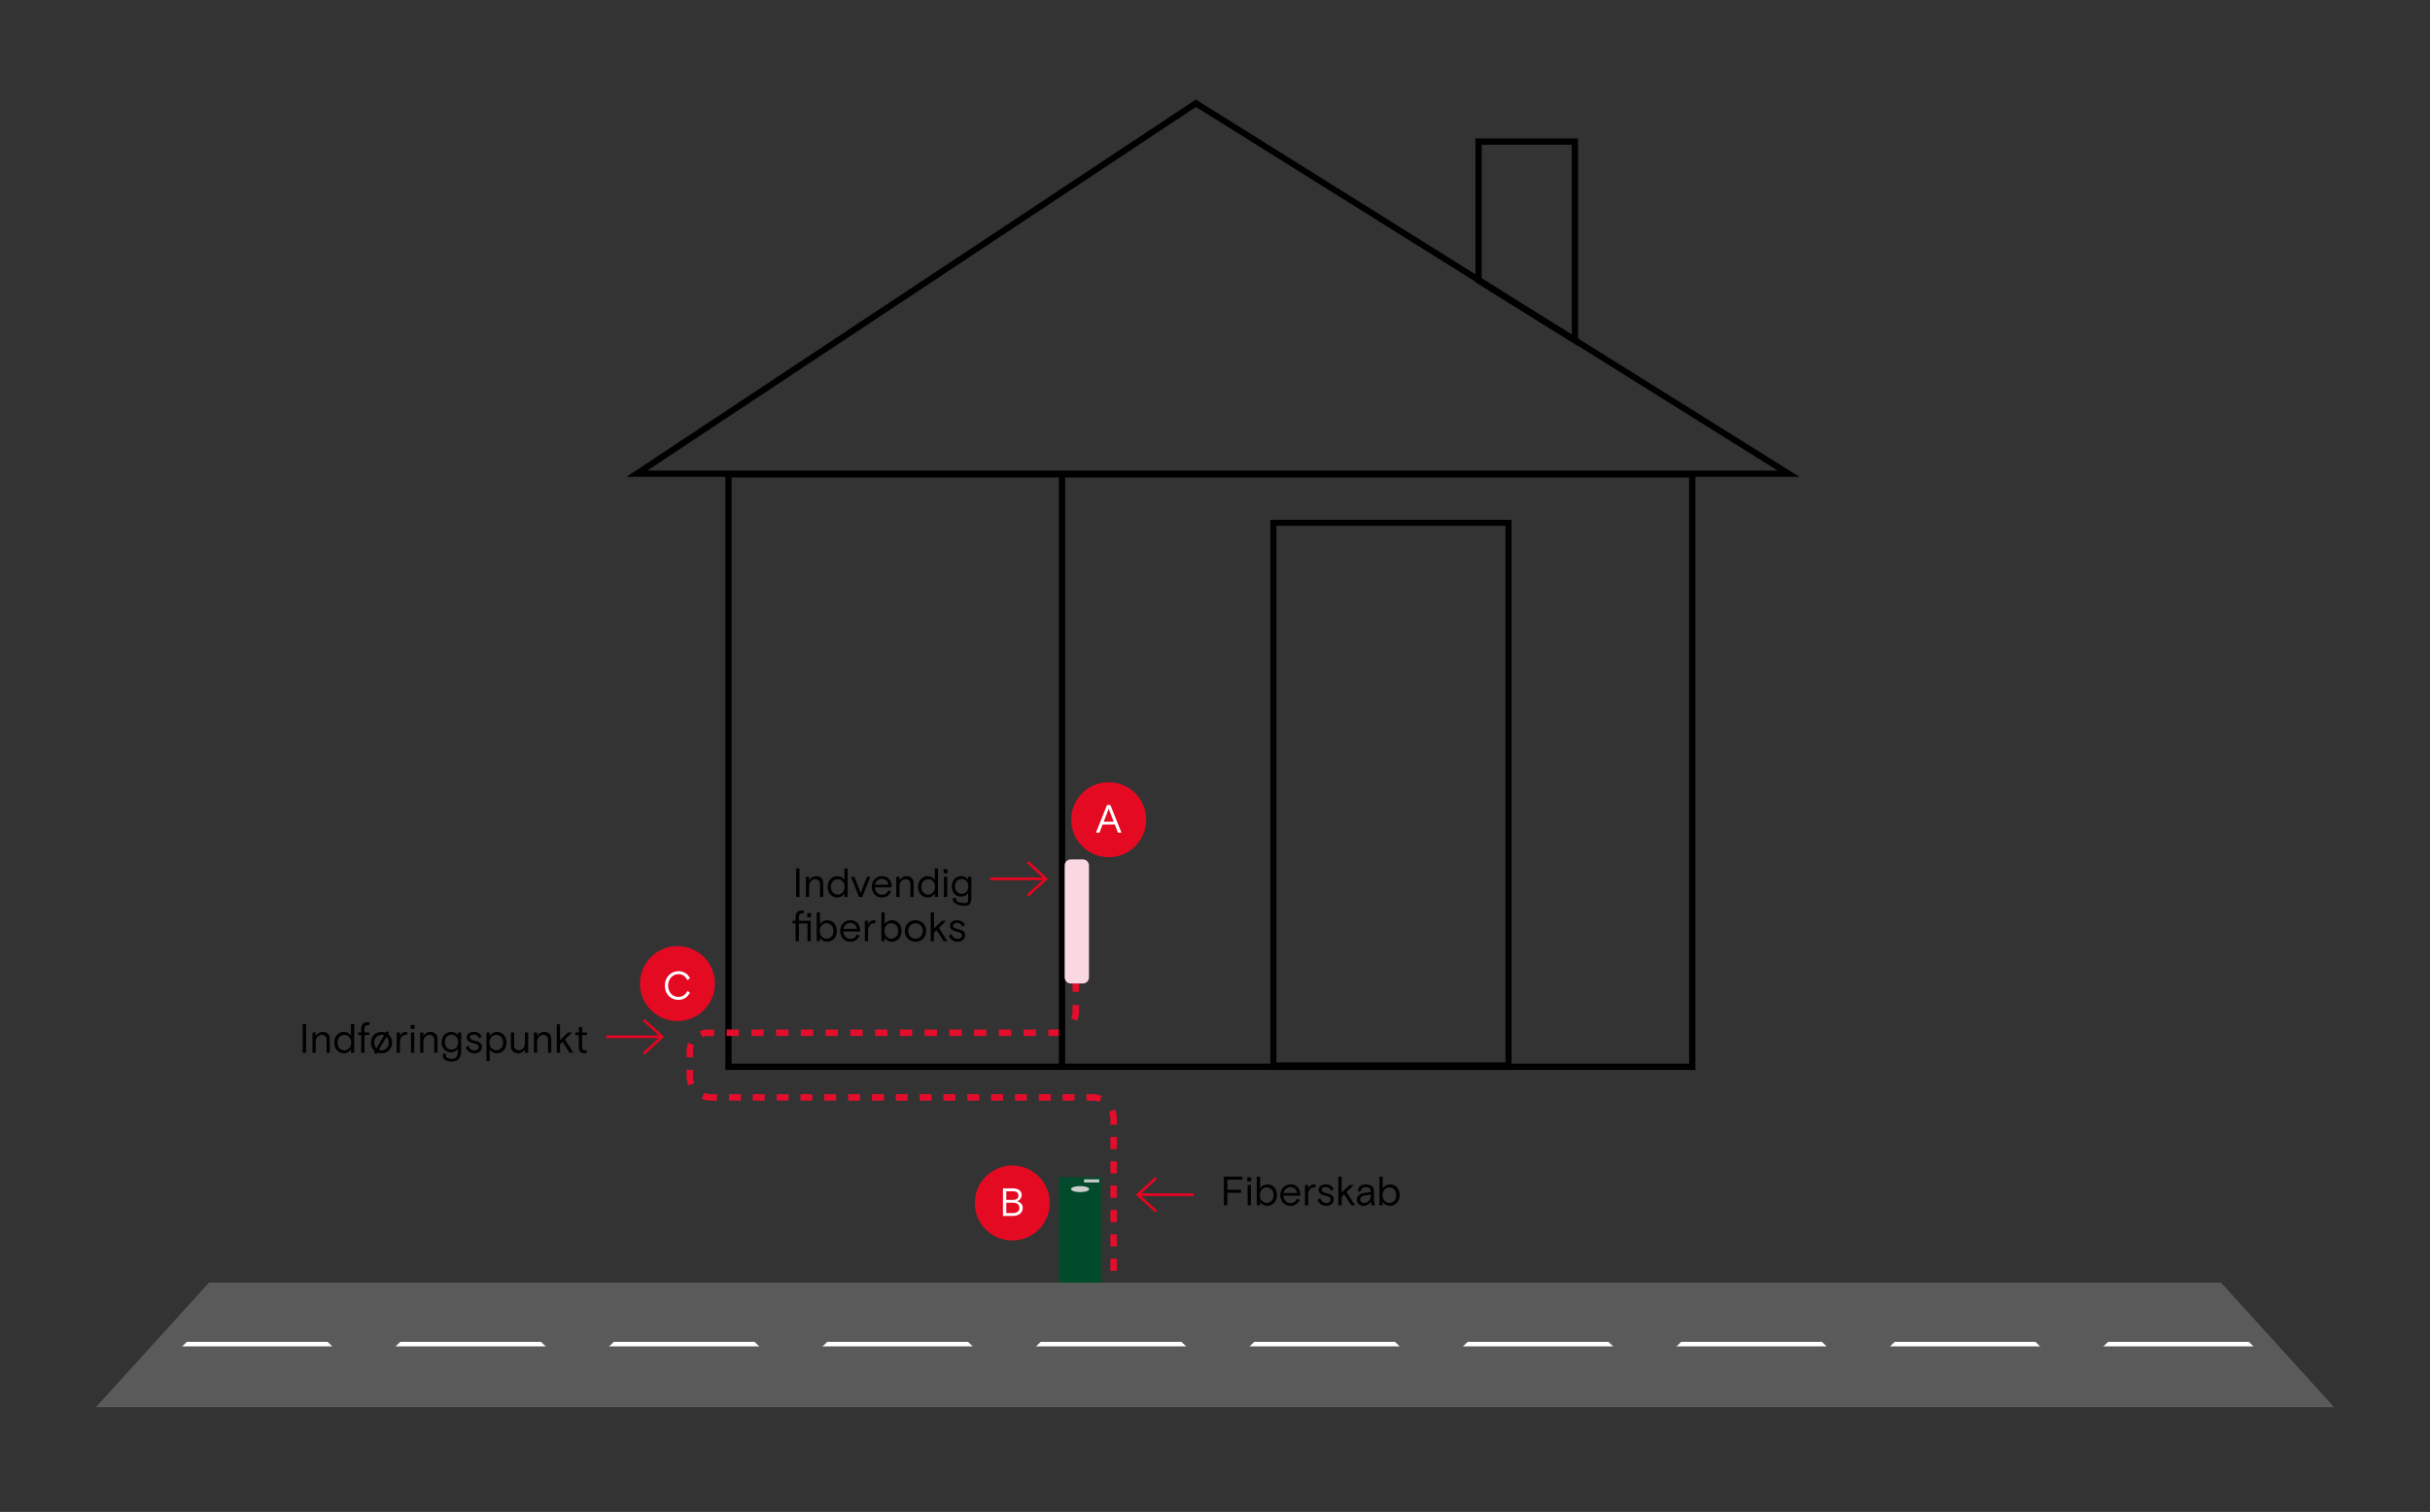 <?xml version="1.0" encoding="utf-8"?>
<!-- Generator: Adobe Illustrator 26.0.2, SVG Export Plug-In . SVG Version: 6.00 Build 0)  -->
<svg version="1.1" xmlns="http://www.w3.org/2000/svg" xmlns:xlink="http://www.w3.org/1999/xlink" x="0px" y="0px"
	 viewBox="0 0 800.157 498" enable-background="new 0 0 800.157 498" xml:space="preserve">
<rect x="0" y="0" width="800.157" height="498" fill="#333333" stroke="none"/>
<g id="Layer_1">
	<g>
		<defs>
			
				<rect id="SVGID_00000007400343016878989100000010518874629876238005_" x="202.674" y="31.489" width="393.635" height="321.979"/>
		</defs>
		<clipPath id="SVGID_00000066505742989695597240000017079842775362840731_">
			<use xlink:href="#SVGID_00000007400343016878989100000010518874629876238005_"  overflow="visible"/>
		</clipPath>
		
			<path clip-path="url(#SVGID_00000066505742989695597240000017079842775362840731_)" fill="none" stroke="#000000" stroke-width="2.067" d="
			M557.237,351.376h-317.366V156.237h317.366V351.376z M393.779,34.009l-184.053,122.014h379.201L393.779,34.009z"/>
		
			<rect x="419.305" y="172.204" clip-path="url(#SVGID_00000066505742989695597240000017079842775362840731_)" fill="none" stroke="#000000" stroke-width="2" width="77.421" height="178.73"/>
	</g>
	<polygon fill="none" stroke="#000000" stroke-width="2.067" points="518.603,112.132 486.872,92.405 486.872,46.628 
		518.603,46.628 	"/>
	<g>
		<defs>
			
				<rect id="SVGID_00000133491021947266987310000005969069549704324493_" x="23.075" y="22.984" width="754.008" height="449.008"/>
		</defs>
		<clipPath id="SVGID_00000060001060657266479000000004348586917833042085_">
			<use xlink:href="#SVGID_00000133491021947266987310000005969069549704324493_"  overflow="visible"/>
		</clipPath>
		
			<line clip-path="url(#SVGID_00000060001060657266479000000004348586917833042085_)" fill="none" stroke="#E40D2C" stroke-width="2.132" stroke-miterlimit="10" stroke-dasharray="4.337,4.337" x1="354.235" y1="304.986" x2="354.235" y2="328.838"/>
		
			<line clip-path="url(#SVGID_00000060001060657266479000000004348586917833042085_)" fill="none" stroke="#E40D2C" stroke-width="2.132" stroke-miterlimit="10" stroke-dasharray="4.075,4.075" x1="341.123" y1="340.174" x2="237.213" y2="340.174"/>
		
			<line clip-path="url(#SVGID_00000060001060657266479000000004348586917833042085_)" fill="none" stroke="#E40D2C" stroke-width="2.132" stroke-miterlimit="10" stroke-dasharray="3.924,3.924" x1="240.024" y1="361.457" x2="355.785" y2="361.457"/>
		
			<line clip-path="url(#SVGID_00000060001060657266479000000004348586917833042085_)" fill="none" stroke="#E40D2C" stroke-width="2.132" stroke-miterlimit="10" stroke-dasharray="4.01,4.01" x1="366.709" y1="374.472" x2="366.709" y2="420.588"/>
		
			<path clip-path="url(#SVGID_00000060001060657266479000000004348586917833042085_)" fill="none" stroke="#E40D2C" stroke-width="2.132" stroke-miterlimit="10" d="
			M366.708,422.593v2.005 M366.177,365.777c0.343,0.826,0.531,1.731,0.531,2.68v2.005 M357.746,361.457h1.962
			c0.949,0,1.854,0.189,2.68,0.531 M231.458,360.926c0.825,0.342,1.73,0.531,2.679,0.531h1.962 M227.137,352.386v2.071
			c0,0.949,0.189,1.854,0.531,2.679 M227.593,343.878c-0.294,0.707-0.456,1.483-0.456,2.296v2.071 M235.175,340.174h-2.038
			c-0.813,0-1.589,0.162-2.296,0.456 M349.914,339.643c-0.825,0.342-1.73,0.531-2.679,0.531h-2.037 M354.235,331.006v2.168
			c0,0.949-0.189,1.854-0.531,2.68 M354.235,298.481v2.168"/>
	</g>
	<line fill="none" stroke="#000000" stroke-width="2.067" x1="349.702" y1="350.98" x2="349.702" y2="156.024"/>
	<rect x="348.668" y="387.747" fill="#014B2C" width="14" height="36.351"/>
	<g>
		<defs>
			
				<rect id="SVGID_00000030465072667819370170000000311552496456885950_" x="23.075" y="22.984" width="754.008" height="449.008"/>
		</defs>
		<clipPath id="SVGID_00000111183256183552814200000008998090836931629706_">
			<use xlink:href="#SVGID_00000030465072667819370170000000311552496456885950_"  overflow="visible"/>
		</clipPath>
		<path clip-path="url(#SVGID_00000111183256183552814200000008998090836931629706_)" fill="#CDCCCC" d="M355.668,392.664
			c1.657,0,3-0.448,3-1s-1.343-1-3-1c-1.657,0-3,0.448-3,1S354.012,392.664,355.668,392.664"/>
	</g>
	<rect x="356.959" y="388.456" fill="#CDCCCC" width="5" height="1"/>
	<g>
		<defs>
			
				<rect id="SVGID_00000124860700834440542550000006110815694606426268_" x="23.075" y="22.984" width="754.008" height="449.008"/>
		</defs>
		<clipPath id="SVGID_00000093179172535917202560000013344126219680438445_">
			<use xlink:href="#SVGID_00000124860700834440542550000006110815694606426268_"  overflow="visible"/>
		</clipPath>
	</g>
	<g>
		<defs>
			
				<rect id="SVGID_00000057870274206959772350000009572757281968899257_" x="23.075" y="22.984" width="754.008" height="449.008"/>
		</defs>
		<clipPath id="SVGID_00000144319082757085145180000011937316760770138522_">
			<use xlink:href="#SVGID_00000057870274206959772350000009572757281968899257_"  overflow="visible"/>
		</clipPath>
		<path clip-path="url(#SVGID_00000144319082757085145180000011937316760770138522_)" fill="#E30A22" d="M333.325,408.595
			c6.821,0,12.35-5.529,12.35-12.349s-5.529-12.349-12.35-12.349c-6.821,0-12.35,5.529-12.35,12.349
			S326.504,408.595,333.325,408.595"/>
	</g>
	<g>
		<path fill="#FFFFFF" d="M330.263,391.417h3.326c1.793,0,2.846,0.923,2.846,2.157c0,1.105-0.767,1.793-1.508,2.066
			c1.026,0.312,1.845,0.961,1.845,2.248c0,1.611-1.429,2.624-3.145,2.624h-3.365V391.417z M333.525,395.21
			c1.052,0,1.832-0.403,1.832-1.415c0-1.027-0.779-1.429-1.832-1.429h-2.17v2.845H333.525z M333.485,399.551
			c1.261,0,2.196-0.52,2.196-1.69c0-1.195-0.935-1.702-2.196-1.702h-2.131v3.392H333.485z"/>
	</g>
	<g>
		<defs>
			
				<rect id="SVGID_00000070808568235475735320000017727882385149328060_" x="23.075" y="22.984" width="754.008" height="449.008"/>
		</defs>
		<clipPath id="SVGID_00000154401894964939594240000002789098195437819012_">
			<use xlink:href="#SVGID_00000070808568235475735320000017727882385149328060_"  overflow="visible"/>
		</clipPath>
	</g>
	<g>
		<defs>
			
				<rect id="SVGID_00000075881895406006170040000005390340046066195114_" x="23.075" y="22.984" width="754.008" height="449.008"/>
		</defs>
		<clipPath id="SVGID_00000165953907924627829830000011063865127794023613_">
			<use xlink:href="#SVGID_00000075881895406006170040000005390340046066195114_"  overflow="visible"/>
		</clipPath>
		<path clip-path="url(#SVGID_00000165953907924627829830000011063865127794023613_)" fill="#E30A22" d="M223.071,336.318
			c6.821,0,12.35-5.529,12.35-12.349c0-6.82-5.529-12.349-12.35-12.349c-6.821,0-12.35,5.529-12.35,12.349
			C210.721,330.789,216.25,336.318,223.071,336.318"/>
	</g>
	<g>
		<path fill="#FFFFFF" d="M218.905,324.608c0-2.716,2.039-4.729,4.483-4.729c1.78,0,3.157,0.936,3.807,2.338
			l-0.858,0.611c-0.741-1.417-1.676-1.975-2.975-1.975c-1.832,0-3.365,1.586-3.365,3.755
			c0,2.144,1.403,3.755,3.352,3.755c1.364,0,2.313-0.637,3.027-1.975l0.819,0.598
			c-0.87,1.455-1.91,2.351-3.872,2.351C220.775,329.337,218.905,327.324,218.905,324.608z"/>
	</g>
	<polygon fill="#5A5A5A" points="766.32,462.489 33.836,462.489 69.268,423.453 730.888,423.453 	"/>
	<polygon fill="none" stroke="#5A5A5A" stroke-width="2" points="766.32,462.489 33.836,462.489 69.268,423.453 
		730.888,423.453 	"/>
	<polygon fill="#FFFFFF" points="109.712,443.587 59.687,443.587 61.467,441.885 107.932,441.885 	"/>
	<polygon fill="none" stroke="#5A5A5A" stroke-width="0.226" points="109.712,443.587 59.687,443.587 61.467,441.885 
		107.932,441.885 	"/>
	<polygon fill="#FFFFFF" points="180.006,443.587 129.981,443.587 131.761,441.885 178.226,441.885 	"/>
	<polygon fill="none" stroke="#5A5A5A" stroke-width="0.226" points="180.006,443.587 129.981,443.587 131.761,441.885 
		178.226,441.885 	"/>
	<polygon fill="#FFFFFF" points="250.3,443.587 200.275,443.587 202.055,441.885 248.52,441.885 	"/>
	<polygon fill="none" stroke="#5A5A5A" stroke-width="0.226" points="250.3,443.587 200.275,443.587 202.055,441.885 
		248.52,441.885 	"/>
	<polygon fill="#FFFFFF" points="320.594,443.587 270.569,443.587 272.349,441.885 318.814,441.885 	"/>
	<polygon fill="none" stroke="#5A5A5A" stroke-width="0.226" points="320.594,443.587 270.569,443.587 272.349,441.885 
		318.814,441.885 	"/>
	<polygon fill="#FFFFFF" points="390.888,443.587 340.863,443.587 342.643,441.885 389.108,441.885 	"/>
	<polygon fill="none" stroke="#5A5A5A" stroke-width="0.226" points="390.888,443.587 340.863,443.587 342.643,441.885 
		389.108,441.885 	"/>
	<polygon fill="#FFFFFF" points="461.182,443.587 411.157,443.587 412.937,441.885 459.402,441.885 	"/>
	<polygon fill="none" stroke="#5A5A5A" stroke-width="0.226" points="461.182,443.587 411.157,443.587 412.937,441.885 
		459.402,441.885 	"/>
	<polygon fill="#FFFFFF" points="531.476,443.587 481.451,443.587 483.231,441.885 529.696,441.885 	"/>
	<polygon fill="none" stroke="#5A5A5A" stroke-width="0.226" points="531.476,443.587 481.451,443.587 483.231,441.885 
		529.696,441.885 	"/>
	<polygon fill="#FFFFFF" points="601.77,443.587 551.745,443.587 553.525,441.885 599.99,441.885 	"/>
	<polygon fill="none" stroke="#5A5A5A" stroke-width="0.226" points="601.77,443.587 551.745,443.587 553.525,441.885 
		599.99,441.885 	"/>
	<polygon fill="#FFFFFF" points="672.064,443.587 622.039,443.587 623.819,441.885 670.284,441.885 	"/>
	<polygon fill="none" stroke="#5A5A5A" stroke-width="0.226" points="672.064,443.587 622.039,443.587 623.819,441.885 
		670.284,441.885 	"/>
	<polygon fill="#FFFFFF" points="742.358,443.587 692.333,443.587 694.113,441.885 740.578,441.885 	"/>
	<polygon fill="none" stroke="#5A5A5A" stroke-width="0.226" points="742.358,443.587 692.333,443.587 694.113,441.885 
		740.578,441.885 	"/>
	<g>
		<defs>
			
				<rect id="SVGID_00000014612267672002610450000004463258701559954851_" x="23.075" y="22.984" width="754.008" height="449.008"/>
		</defs>
		<clipPath id="SVGID_00000118388811720548083240000002362203957671967420_">
			<use xlink:href="#SVGID_00000014612267672002610450000004463258701559954851_"  overflow="visible"/>
		</clipPath>
		<path clip-path="url(#SVGID_00000118388811720548083240000002362203957671967420_)" fill="#FAD8E1" d="M352.581,283.07
			c-1.105,0-2,0.895-2,2v36.864c0,1.104,0.895,2,2,2h4c1.104,0,2-0.896,2-2v-36.864c0-1.105-0.896-2-2-2H352.581z"/>
		<path clip-path="url(#SVGID_00000118388811720548083240000002362203957671967420_)" fill="#E30A22" d="M365.08,282.337
			c6.821,0,12.35-5.529,12.35-12.349c0-6.82-5.529-12.349-12.35-12.349c-6.82,0-12.35,5.529-12.35,12.349
			C352.73,276.808,358.26,282.337,365.08,282.337"/>
	</g>
	<g>
		<path fill="#FFFFFF" d="M364.519,265.158h1.117l3.639,9.095h-1.157l-1.04-2.676h-4.002l-1.039,2.676h-1.157
			L364.519,265.158z M366.715,270.641l-1.39-3.586c-0.091-0.208-0.195-0.506-0.247-0.688
			c-0.052,0.181-0.155,0.48-0.247,0.688l-1.39,3.586H366.715z"/>
	</g>
	<g>
		<path d="M99.665,337.336h1.128v9.399h-1.128V337.336z"/>
		<path d="M102.889,340.075h1.074v1.182c0.497-0.832,1.356-1.369,2.31-1.369c1.289,0,2.336,0.738,2.336,2.322v4.525
			h-1.074v-4.243c0-1.048-0.658-1.625-1.625-1.625c-1.02,0-1.947,0.94-1.947,2.229v3.639h-1.074V340.075z"/>
		<path d="M110.036,343.405c0-2.068,1.437-3.518,3.183-3.518c1.06,0,1.906,0.482,2.35,1.315v-3.867h1.074v9.399
			h-1.074v-1.182c-0.376,0.738-1.222,1.369-2.31,1.369C111.406,346.923,110.036,345.474,110.036,343.405z
			 M115.649,343.405c0-1.464-0.926-2.538-2.256-2.538c-1.316,0-2.256,1.048-2.256,2.538s0.94,2.538,2.256,2.538
			C114.723,345.943,115.649,344.869,115.649,343.405z"/>
		<path d="M118.929,340.921h-1.02v-0.846h1.02v-1.235c0-1.343,0.725-2.175,2.068-2.175
			c0.255,0,0.51,0.053,0.698,0.134l-0.175,0.927c-0.174-0.067-0.322-0.094-0.523-0.094
			c-0.537,0-0.981,0.349-0.981,1.154v1.289h1.571v0.846h-1.571v5.814h-1.087V340.921z"/>
		<path d="M129.109,343.405c0,2.269-1.665,3.518-3.491,3.518c-0.483,0-0.954-0.094-1.383-0.255l-0.309,0.511
			l-0.792-0.457l0.295-0.51c-0.765-0.591-1.289-1.545-1.289-2.807c0-2.269,1.665-3.518,3.478-3.518
			c0.483,0,0.953,0.094,1.383,0.255l0.309-0.511l0.792,0.457l-0.295,0.496
			C128.586,341.177,129.109,342.13,129.109,343.405z M123.98,345.285l2.511-4.257
			c-0.269-0.107-0.564-0.161-0.873-0.161c-1.33,0-2.391,1.034-2.391,2.538
			C123.228,344.185,123.51,344.842,123.98,345.285z M128.022,343.405c0-0.792-0.295-1.45-0.752-1.894l-2.524,4.271
			c0.269,0.107,0.564,0.161,0.873,0.161C126.961,345.943,128.022,344.909,128.022,343.405z"/>
		<path d="M130.617,340.075h1.074v1.195c0.322-0.779,1.02-1.383,1.907-1.383c0.215,0,0.376,0.013,0.55,0.066
			l-0.174,0.981c-0.134-0.04-0.309-0.067-0.51-0.067c-1.007,0-1.772,1.062-1.772,2.351v3.518h-1.074V340.075z"/>
		<path d="M135.225,337.604h1.276v1.303h-1.276V337.604z M135.333,340.075h1.074v6.66h-1.074V340.075z"/>
		<path d="M138.342,340.075h1.074v1.182c0.497-0.832,1.356-1.369,2.31-1.369c1.289,0,2.336,0.738,2.336,2.322v4.525
			h-1.074v-4.243c0-1.048-0.658-1.625-1.625-1.625c-1.02,0-1.947,0.94-1.947,2.229v3.639h-1.074V340.075z"/>
		<path d="M145.771,347.688c0-0.281,0.067-0.523,0.175-0.725l1.007,0.295c-0.054,0.148-0.094,0.296-0.094,0.483
			c0,0.632,0.698,1.02,1.839,1.02c1.356,0,2.082-0.778,2.082-2.39v-0.967c-0.457,0.738-1.182,1.222-2.243,1.222
			c-1.746,0-3.115-1.289-3.115-3.37c0-2.136,1.45-3.37,3.115-3.37c1.061,0,1.826,0.47,2.243,1.141v-0.953
			h1.087v6.217c0,2.122-1.141,3.371-3.169,3.371C146.805,349.663,145.771,348.816,145.771,347.688z M150.859,343.258
			c0-1.504-0.886-2.431-2.188-2.431s-2.175,0.927-2.175,2.431s0.873,2.431,2.175,2.431
			S150.859,344.762,150.859,343.258z"/>
		<path d="M153.334,344.989l0.9-0.564c0.309,0.953,0.967,1.571,1.96,1.571c0.873,0,1.45-0.457,1.45-1.142
			c0-0.671-0.523-0.993-1.665-1.208c-1.275-0.229-2.269-0.819-2.269-1.975c0-1.114,1.061-1.785,2.31-1.785
			c1.37,0,2.148,0.604,2.606,1.624l-0.833,0.483c-0.322-0.846-0.98-1.248-1.759-1.248
			c-0.725,0-1.329,0.309-1.329,0.899c0,0.631,0.658,0.967,1.772,1.182c1.383,0.269,2.215,0.832,2.215,1.974
			c0,1.102-0.873,2.121-2.498,2.121C154.691,346.923,153.751,346.024,153.334,344.989z"/>
		<path d="M160.173,340.075h1.074v1.209c0.416-0.752,1.302-1.397,2.417-1.397c1.772,0,3.115,1.449,3.115,3.518
			c0,2.041-1.33,3.518-3.169,3.518c-1.034,0-1.893-0.47-2.363-1.262v3.813h-1.074V340.075z M165.678,343.405
			c0-1.477-0.927-2.538-2.256-2.538s-2.256,1.088-2.256,2.538s0.927,2.538,2.256,2.538
			S165.678,344.882,165.678,343.405z"/>
		<path d="M168.219,344.426v-4.351h1.074v4.217c0,1.074,0.631,1.651,1.598,1.651c1.074,0,1.947-0.94,1.947-2.323
			v-3.545h1.087v6.66h-1.087v-1.168c-0.43,0.818-1.262,1.355-2.229,1.355
			C169.334,346.923,168.219,346.185,168.219,344.426z"/>
		<path d="M175.809,340.075h1.074v1.182c0.497-0.832,1.356-1.369,2.31-1.369c1.289,0,2.336,0.738,2.336,2.322v4.525
			h-1.074v-4.243c0-1.048-0.658-1.625-1.625-1.625c-1.02,0-1.947,0.94-1.947,2.229v3.639h-1.074V340.075z"/>
		<path d="M183.333,337.336h1.074v5.25l2.605-2.511h1.37l-2.39,2.31l2.793,4.351h-1.235l-2.31-3.599l-0.833,0.806
			v2.793h-1.074V337.336z"/>
		<path d="M190.6,345.03v-4.109h-1.128v-0.846h1.128v-1.799h1.088v1.799h1.585v0.846h-1.585v4.028
			c0,0.698,0.309,1.02,0.913,1.02c0.188,0,0.39-0.04,0.523-0.08l0.094,0.899
			c-0.228,0.081-0.51,0.134-0.859,0.134C191.405,346.923,190.6,346.399,190.6,345.03z"/>
	</g>
	<path fill="none" stroke="#E40521" stroke-width="0.898" stroke-miterlimit="10" d="M338.394,283.935l6.056,5.528l-6.056,5.528
		 M344.175,289.463h-18.15"/>
	<path fill="none" stroke="#E40521" stroke-width="0.898" stroke-miterlimit="10" d="M211.976,335.96l6.056,5.528l-6.056,5.528
		 M217.757,341.488h-18.15"/>
	<path fill="none" stroke="#E40521" stroke-width="0.898" stroke-miterlimit="10" d="M380.709,399.041l-6.056-5.528l6.056-5.528
		 M374.928,393.513h18.15"/>
	<g>
		<path d="M403.004,387.543h6.076v1h-4.942v3.335h4.538v0.999h-4.538v4.119h-1.134V387.543z"/>
		<path d="M410.712,387.813h1.283v1.31h-1.283V387.813z M410.82,390.298h1.08v6.698h-1.08V390.298z"/>
		<path d="M414.925,395.861v1.135h-1.08v-9.453h1.08v3.876c0.5-0.783,1.391-1.31,2.471-1.31
			c1.77,0,3.093,1.458,3.093,3.538c0,2.079-1.377,3.538-3.214,3.538
			C416.181,397.185,415.303,396.551,414.925,395.861z M419.381,393.647c0-1.499-0.959-2.553-2.269-2.553
			c-1.323,0-2.269,1.08-2.269,2.553c0,1.472,0.932,2.552,2.269,2.552S419.381,395.147,419.381,393.647z"/>
		<path d="M421.566,393.647c0-2.08,1.499-3.538,3.376-3.538c1.972,0,3.214,1.391,3.214,3.349v0.364h-5.522
			c0.067,1.364,0.945,2.431,2.295,2.431c1.148,0,1.81-0.621,2.228-1.498l0.81,0.473
			c-0.621,1.256-1.58,1.958-3.079,1.958C423.052,397.185,421.566,395.727,421.566,393.647z M427.062,392.945
			c-0.067-1.283-1.04-1.959-2.134-1.959c-1.161,0-2.079,0.852-2.295,1.959H427.062z"/>
		<path d="M429.694,390.298h1.08V391.5c0.324-0.783,1.026-1.391,1.917-1.391c0.217,0,0.379,0.013,0.554,0.067
			l-0.175,0.985c-0.136-0.04-0.31-0.067-0.514-0.067c-1.013,0-1.782,1.067-1.782,2.363v3.538h-1.08V390.298z"/>
		<path d="M433.824,395.24l0.905-0.566c0.31,0.958,0.972,1.579,1.972,1.579c0.877,0,1.458-0.459,1.458-1.147
			c0-0.675-0.526-0.999-1.675-1.215c-1.282-0.231-2.282-0.824-2.282-1.985c0-1.121,1.067-1.796,2.323-1.796
			c1.377,0,2.16,0.607,2.62,1.634l-0.838,0.486c-0.324-0.852-0.985-1.256-1.769-1.256
			c-0.73,0-1.337,0.31-1.337,0.904c0,0.635,0.661,0.973,1.782,1.188c1.391,0.271,2.228,0.837,2.228,1.985
			c0,1.107-0.878,2.134-2.512,2.134C435.188,397.185,434.243,396.28,433.824,395.24z"/>
		<path d="M440.696,387.543h1.08v5.28l2.62-2.525h1.377l-2.403,2.323l2.809,4.375h-1.242l-2.323-3.619l-0.837,0.81
			v2.809h-1.08V387.543z"/>
		<path d="M446.812,395.133c0-1.31,1.066-1.972,2.282-2.161l2.269-0.364v-0.31c0-0.878-0.581-1.323-1.58-1.323
			c-1.054,0-1.594,0.526-1.594,1.094c0,0.054,0,0.081,0.027,0.189l-0.932,0.31
			c-0.068-0.148-0.108-0.351-0.108-0.526c0-1.04,1.054-1.931,2.606-1.931c1.715,0,2.66,0.81,2.66,2.214v2.998
			c0,0.77,0.095,1.162,0.419,1.675h-1.095c-0.175-0.202-0.392-0.635-0.392-1.323
			c-0.364,0.904-1.337,1.513-2.322,1.513C447.69,397.185,446.812,396.334,446.812,395.133z M451.363,393.715v-0.271
			l-2.053,0.338c-0.905,0.148-1.418,0.621-1.418,1.31s0.526,1.148,1.337,1.148
			C450.58,396.24,451.363,395.011,451.363,393.715z"/>
		<path d="M455.317,395.861v1.135h-1.08v-9.453h1.08v3.876c0.5-0.783,1.391-1.31,2.471-1.31
			c1.77,0,3.093,1.458,3.093,3.538c0,2.079-1.377,3.538-3.214,3.538
			C456.573,397.185,455.695,396.551,455.317,395.861z M459.773,393.647c0-1.499-0.959-2.553-2.269-2.553
			c-1.323,0-2.269,1.08-2.269,2.553c0,1.472,0.932,2.552,2.269,2.552S459.773,395.147,459.773,393.647z"/>
	</g>
	<g>
		<path d="M262.136,286.043h1.128v9.399h-1.128V286.043z"/>
		<path d="M265.361,288.782h1.074v1.182c0.497-0.832,1.356-1.369,2.31-1.369c1.289,0,2.336,0.738,2.336,2.322v4.525
			h-1.074v-4.243c0-1.048-0.658-1.625-1.625-1.625c-1.02,0-1.947,0.94-1.947,2.229v3.639h-1.074V288.782z"/>
		<path d="M272.508,292.113c0-2.068,1.437-3.518,3.182-3.518c1.061,0,1.907,0.482,2.35,1.315v-3.867h1.074v9.399
			h-1.074v-1.182c-0.376,0.738-1.222,1.369-2.31,1.369C273.877,295.63,272.508,294.181,272.508,292.113z
			 M278.12,292.113c0-1.464-0.927-2.538-2.256-2.538c-1.316,0-2.256,1.048-2.256,2.538s0.94,2.538,2.256,2.538
			C277.194,294.651,278.12,293.576,278.12,292.113z"/>
		<path d="M280.192,288.782h1.155l2.055,5.371l2.054-5.371h1.155l-2.672,6.66h-1.074L280.192,288.782z"/>
		<path d="M287.043,292.113c0-2.068,1.49-3.518,3.357-3.518c1.96,0,3.196,1.383,3.196,3.33v0.362h-5.492
			c0.067,1.356,0.94,2.417,2.283,2.417c1.141,0,1.799-0.618,2.215-1.49l0.806,0.47
			c-0.618,1.249-1.571,1.946-3.062,1.946C288.52,295.63,287.043,294.181,287.043,292.113z M292.508,291.414
			c-0.067-1.275-1.034-1.947-2.121-1.947c-1.155,0-2.068,0.847-2.283,1.947H292.508z"/>
		<path d="M295.13,288.782h1.074v1.182c0.497-0.832,1.356-1.369,2.31-1.369c1.289,0,2.336,0.738,2.336,2.322v4.525
			h-1.074v-4.243c0-1.048-0.658-1.625-1.625-1.625c-1.02,0-1.947,0.94-1.947,2.229v3.639h-1.074V288.782z"/>
		<path d="M302.278,292.113c0-2.068,1.437-3.518,3.183-3.518c1.06,0,1.906,0.482,2.35,1.315v-3.867h1.074v9.399
			H307.81v-1.182c-0.376,0.738-1.222,1.369-2.31,1.369C303.647,295.63,302.278,294.181,302.278,292.113z
			 M307.89,292.113c0-1.464-0.926-2.538-2.256-2.538c-1.316,0-2.256,1.048-2.256,2.538s0.94,2.538,2.256,2.538
			C306.964,294.651,307.89,293.576,307.89,292.113z"/>
		<path d="M310.714,286.312h1.276v1.303h-1.276V286.312z M310.821,288.782h1.074v6.66h-1.074V288.782z"/>
		<path d="M313.75,296.396c0-0.281,0.067-0.523,0.174-0.725l1.007,0.295c-0.054,0.148-0.094,0.296-0.094,0.483
			c0,0.632,1.698,1.02,2.84,1.02c1.356,0,1.081-0.778,1.081-2.39v-0.967c-0.456,0.738-1.182,1.222-2.242,1.222
			c-1.746,0-3.115-1.289-3.115-3.37c0-2.136,1.45-3.37,3.115-3.37c1.061,0,1.826,0.47,2.242,1.141v-0.953
			h1.088v6.217c0,2.122-0.142,3.371-2.169,3.371C315.784,298.37,313.75,297.524,313.75,296.396z M318.839,291.965
			c0-1.504-0.887-2.431-2.189-2.431s-2.175,0.927-2.175,2.431s0.873,2.431,2.175,2.431
			S318.839,293.469,318.839,291.965z"/>
	</g>
	<g>
		<path d="M261.977,304.14h-1.04v-0.851h1.04v-1.242c0-1.351,0.716-2.188,2.066-2.188
			c0.27,0,0.513,0.054,0.716,0.135l-0.19,0.932c-0.176-0.067-0.31-0.094-0.526-0.094
			c-0.54,0-0.973,0.351-0.973,1.161v1.296h3.902v6.698h-1.08v-5.848h-2.822v5.848h-1.094V304.14z M265.785,300.805
			h1.296v1.31h-1.296V300.805z"/>
		<path d="M269.996,308.853v1.135h-1.08v-9.453h1.08v3.876c0.5-0.783,1.391-1.31,2.471-1.31
			c1.77,0,3.093,1.458,3.093,3.538c0,2.079-1.377,3.538-3.214,3.538C271.252,310.177,270.374,309.542,269.996,308.853
			z M274.452,306.639c0-1.499-0.959-2.553-2.269-2.553c-1.323,0-2.269,1.08-2.269,2.553
			c0,1.472,0.932,2.552,2.269,2.552S274.452,308.138,274.452,306.639z"/>
		<path d="M276.638,306.639c0-2.08,1.499-3.538,3.376-3.538c1.972,0,3.214,1.391,3.214,3.349v0.364h-5.522
			c0.067,1.364,0.945,2.431,2.295,2.431c1.148,0,1.81-0.621,2.228-1.498l0.81,0.473
			c-0.621,1.256-1.58,1.958-3.079,1.958C278.123,310.177,276.638,308.718,276.638,306.639z M282.134,305.937
			c-0.067-1.283-1.04-1.959-2.134-1.959c-1.161,0-2.079,0.852-2.295,1.959H282.134z"/>
		<path d="M284.766,303.289h1.08v1.202c0.324-0.783,1.026-1.391,1.917-1.391c0.217,0,0.379,0.013,0.554,0.067
			l-0.175,0.985c-0.136-0.04-0.31-0.067-0.514-0.067c-1.013,0-1.782,1.067-1.782,2.363v3.538h-1.08V303.289z"/>
		<path d="M291.31,308.853v1.135h-1.08v-9.453h1.08v3.876c0.5-0.783,1.391-1.31,2.471-1.31
			c1.77,0,3.093,1.458,3.093,3.538c0,2.079-1.377,3.538-3.214,3.538C292.566,310.177,291.688,309.542,291.31,308.853
			z M295.766,306.639c0-1.499-0.959-2.553-2.269-2.553c-1.323,0-2.269,1.08-2.269,2.553
			c0,1.472,0.932,2.552,2.269,2.552S295.766,308.138,295.766,306.639z"/>
		<path d="M297.951,306.639c0-2.282,1.675-3.538,3.498-3.538c1.836,0,3.511,1.256,3.511,3.538
			s-1.675,3.538-3.511,3.538C299.626,310.177,297.951,308.921,297.951,306.639z M303.866,306.639
			c0-1.513-1.067-2.553-2.417-2.553c-1.337,0-2.404,1.04-2.404,2.553c0,1.512,1.067,2.552,2.404,2.552
			C302.799,309.19,303.866,308.15,303.866,306.639z"/>
		<path d="M306.471,300.534h1.08v5.28l2.62-2.525h1.377l-2.403,2.323l2.809,4.375h-1.242l-2.323-3.619
			l-0.837,0.81v2.809h-1.08V300.534z"/>
		<path d="M312.424,308.231l0.905-0.566c0.31,0.958,0.972,1.579,1.972,1.579c0.877,0,1.458-0.459,1.458-1.147
			c0-0.675-0.526-0.999-1.675-1.215c-1.282-0.231-2.282-0.824-2.282-1.985c0-1.121,1.067-1.796,2.323-1.796
			c1.377,0,2.16,0.607,2.62,1.634l-0.838,0.486c-0.324-0.852-0.985-1.256-1.769-1.256
			c-0.73,0-1.337,0.31-1.337,0.904c0,0.635,0.661,0.973,1.782,1.188c1.391,0.271,2.228,0.837,2.228,1.985
			c0,1.107-0.878,2.134-2.512,2.134C313.788,310.177,312.843,309.272,312.424,308.231z"/>
	</g>
</g>
<g id="Layer_2" display="none">
	<g display="inline">
		<path d="M107.787,389.366h5.868v0.994h-4.74v3.048h4.364v0.993h-4.364v3.371h4.78v0.993h-5.908V389.366z"/>
		<path d="M115.525,389.366h1.074v5.25l2.605-2.511h1.37l-2.39,2.31l2.793,4.351h-1.235l-2.31-3.599l-0.833,0.806
			v2.793h-1.074V389.366z"/>
		<path d="M121.463,397.021l0.9-0.565c0.309,0.953,0.967,1.571,1.96,1.571c0.873,0,1.45-0.457,1.45-1.142
			c0-0.672-0.523-0.994-1.665-1.209c-1.275-0.228-2.269-0.818-2.269-1.974c0-1.114,1.061-1.786,2.31-1.786
			c1.37,0,2.148,0.605,2.606,1.625l-0.833,0.483c-0.322-0.846-0.98-1.249-1.759-1.249
			c-0.725,0-1.329,0.31-1.329,0.9c0,0.631,0.658,0.967,1.772,1.182c1.383,0.269,2.215,0.832,2.215,1.974
			c0,1.101-0.873,2.122-2.498,2.122C122.82,398.954,121.88,398.054,121.463,397.021z"/>
		<path d="M128.194,389.635h1.275v1.303h-1.275V389.635z M128.301,392.106h1.074v6.66h-1.074V392.106z"/>
		<path d="M130.733,397.021l0.9-0.565c0.309,0.953,0.967,1.571,1.96,1.571c0.873,0,1.45-0.457,1.45-1.142
			c0-0.672-0.523-0.994-1.665-1.209c-1.275-0.228-2.269-0.818-2.269-1.974c0-1.114,1.061-1.786,2.31-1.786
			c1.37,0,2.148,0.605,2.606,1.625l-0.833,0.483c-0.322-0.846-0.98-1.249-1.759-1.249
			c-0.725,0-1.329,0.31-1.329,0.9c0,0.631,0.658,0.967,1.772,1.182c1.383,0.269,2.215,0.832,2.215,1.974
			c0,1.101-0.873,2.122-2.498,2.122C132.089,398.954,131.149,398.054,130.733,397.021z"/>
		<path d="M137.974,397.061v-4.109h-1.128v-0.846h1.128v-1.8h1.087v1.8h1.585v0.846h-1.585v4.028
			c0,0.698,0.309,1.02,0.913,1.02c0.188,0,0.389-0.04,0.524-0.08l0.094,0.899
			c-0.229,0.08-0.51,0.135-0.859,0.135C138.779,398.954,137.974,398.43,137.974,397.061z"/>
		<path d="M141.426,395.436c0-2.067,1.491-3.519,3.357-3.519c1.96,0,3.196,1.384,3.196,3.33v0.363h-5.492
			c0.067,1.355,0.94,2.417,2.282,2.417c1.142,0,1.8-0.618,2.216-1.491l0.806,0.471
			c-0.618,1.248-1.571,1.947-3.062,1.947C142.904,398.954,141.426,397.503,141.426,395.436z M146.892,394.737
			c-0.067-1.275-1.034-1.947-2.122-1.947c-1.154,0-2.067,0.846-2.282,1.947H146.892z"/>
		<path d="M149.513,392.106h1.074v1.195c0.322-0.779,1.02-1.384,1.907-1.384c0.215,0,0.376,0.014,0.551,0.067
			l-0.175,0.981c-0.134-0.04-0.309-0.067-0.51-0.067c-1.007,0-1.772,1.06-1.772,2.35v3.519h-1.074V392.106z"/>
		<path d="M153.477,395.436c0-2.067,1.49-3.519,3.357-3.519c1.96,0,3.196,1.384,3.196,3.33v0.363h-5.492
			c0.067,1.355,0.94,2.417,2.283,2.417c1.141,0,1.799-0.618,2.215-1.491l0.806,0.471
			c-0.618,1.248-1.571,1.947-3.062,1.947C154.954,398.954,153.477,397.503,153.477,395.436z M158.942,394.737
			c-0.067-1.275-1.034-1.947-2.121-1.947c-1.155,0-2.068,0.846-2.283,1.947H158.942z"/>
		<path d="M161.564,392.106h1.074v1.182c0.497-0.833,1.356-1.37,2.31-1.37c1.289,0,2.336,0.739,2.336,2.323v4.525
			h-1.074v-4.243c0-1.047-0.658-1.625-1.625-1.625c-1.02,0-1.947,0.94-1.947,2.229v3.639h-1.074V392.106z"/>
		<path d="M168.711,395.436c0-2.067,1.437-3.519,3.183-3.519c1.06,0,1.906,0.484,2.35,1.316v-3.867h1.074v9.399
			h-1.074v-1.182c-0.376,0.738-1.222,1.37-2.31,1.37C170.081,398.954,168.711,397.503,168.711,395.436z
			 M174.324,395.436c0-1.464-0.926-2.538-2.256-2.538c-1.316,0-2.256,1.048-2.256,2.538s0.94,2.538,2.256,2.538
			C173.398,397.974,174.324,396.899,174.324,395.436z"/>
		<path d="M176.825,395.436c0-2.067,1.491-3.519,3.357-3.519c1.96,0,3.196,1.384,3.196,3.33v0.363h-5.492
			c0.067,1.355,0.94,2.417,2.282,2.417c1.142,0,1.8-0.618,2.216-1.491l0.806,0.471
			c-0.618,1.248-1.571,1.947-3.062,1.947C178.302,398.954,176.825,397.503,176.825,395.436z M182.29,394.737
			c-0.067-1.275-1.034-1.947-2.122-1.947c-1.154,0-2.067,0.846-2.282,1.947H182.29z"/>
		<path d="M188.257,397.021l0.9-0.565c0.309,0.953,0.967,1.571,1.96,1.571c0.873,0,1.45-0.457,1.45-1.142
			c0-0.672-0.523-0.994-1.665-1.209c-1.275-0.228-2.269-0.818-2.269-1.974c0-1.114,1.061-1.786,2.31-1.786
			c1.37,0,2.148,0.605,2.606,1.625l-0.833,0.483c-0.322-0.846-0.98-1.249-1.759-1.249
			c-0.725,0-1.329,0.31-1.329,0.9c0,0.631,0.658,0.967,1.772,1.182c1.383,0.269,2.215,0.832,2.215,1.974
			c0,1.101-0.873,2.122-2.498,2.122C189.613,398.954,188.673,398.054,188.257,397.021z"/>
		<path d="M195.095,389.366h1.074v5.25l2.605-2.511h1.37l-2.39,2.31l2.793,4.351h-1.235l-2.31-3.599l-0.833,0.806
			v2.793h-1.074V389.366z"/>
		<path d="M201.181,396.913c0-1.303,1.061-1.961,2.269-2.148l2.256-0.363v-0.309c0-0.873-0.577-1.316-1.571-1.316
			c-1.047,0-1.584,0.524-1.584,1.088c0,0.054,0,0.081,0.026,0.189l-0.926,0.309
			c-0.067-0.147-0.107-0.349-0.107-0.523c0-1.034,1.047-1.921,2.591-1.921c1.706,0,2.646,0.807,2.646,2.203v2.981
			c0,0.766,0.094,1.154,0.416,1.665h-1.087c-0.174-0.201-0.389-0.631-0.389-1.315
			c-0.363,0.899-1.33,1.504-2.31,1.504C202.054,398.954,201.181,398.108,201.181,396.913z M205.706,395.503v-0.269
			l-2.041,0.335c-0.899,0.148-1.41,0.618-1.41,1.303c0,0.685,0.524,1.142,1.33,1.142
			C204.927,398.014,205.706,396.792,205.706,395.503z"/>
		<path d="M209.657,397.638v1.128h-1.074v-9.399h1.074v3.853c0.497-0.778,1.383-1.303,2.457-1.303
			c1.759,0,3.075,1.451,3.075,3.519s-1.37,3.519-3.196,3.519C210.906,398.954,210.033,398.322,209.657,397.638z
			 M214.089,395.436c0-1.49-0.954-2.538-2.256-2.538c-1.316,0-2.256,1.074-2.256,2.538s0.926,2.538,2.256,2.538
			S214.089,396.926,214.089,395.436z"/>
	</g>
	<path display="inline" fill="none" stroke="#E40521" stroke-width="0.898" stroke-miterlimit="10" d="M233.944,387.985
		l6.056,5.528l-6.056,5.528 M239.725,393.513h-18.15"/>
	<path display="inline" fill="#E30A22" d="M235.571,421.452c5.247,0,9.5-4.253,9.5-9.499s-4.253-9.499-9.5-9.499
		c-5.247,0-9.5,4.253-9.5,9.499S230.324,421.452,235.571,421.452"/>
	<g display="inline">
		<path fill="#FFFFFF" d="M232.976,408.238h1.929c2.089,0,3.558,1.289,3.558,3.498s-1.469,3.498-3.558,3.498h-1.929
			V408.238z M234.875,414.484c1.609,0,2.738-0.889,2.738-2.748s-1.129-2.748-2.738-2.748h-1.06v5.496H234.875z"/>
	</g>
	<rect x="247.915" y="387.747" display="inline" fill="#014B2C" width="14" height="36.351"/>
	<path display="inline" fill="#CDCCCC" d="M254.915,392.664c1.657,0,3-0.448,3-1s-1.343-1-3-1c-1.657,0-3,0.448-3,1
		S253.257,392.664,254.915,392.664"/>
	<rect x="256.205" y="388.456" display="inline" fill="#CDCCCC" width="5" height="1"/>
	
		<line display="inline" fill="none" stroke="#077BC0" stroke-width="2.132" stroke-miterlimit="10" stroke-dasharray="4.131,4.131" x1="261.914" y1="418.453" x2="348.668" y2="418.453"/>
</g>
</svg>
